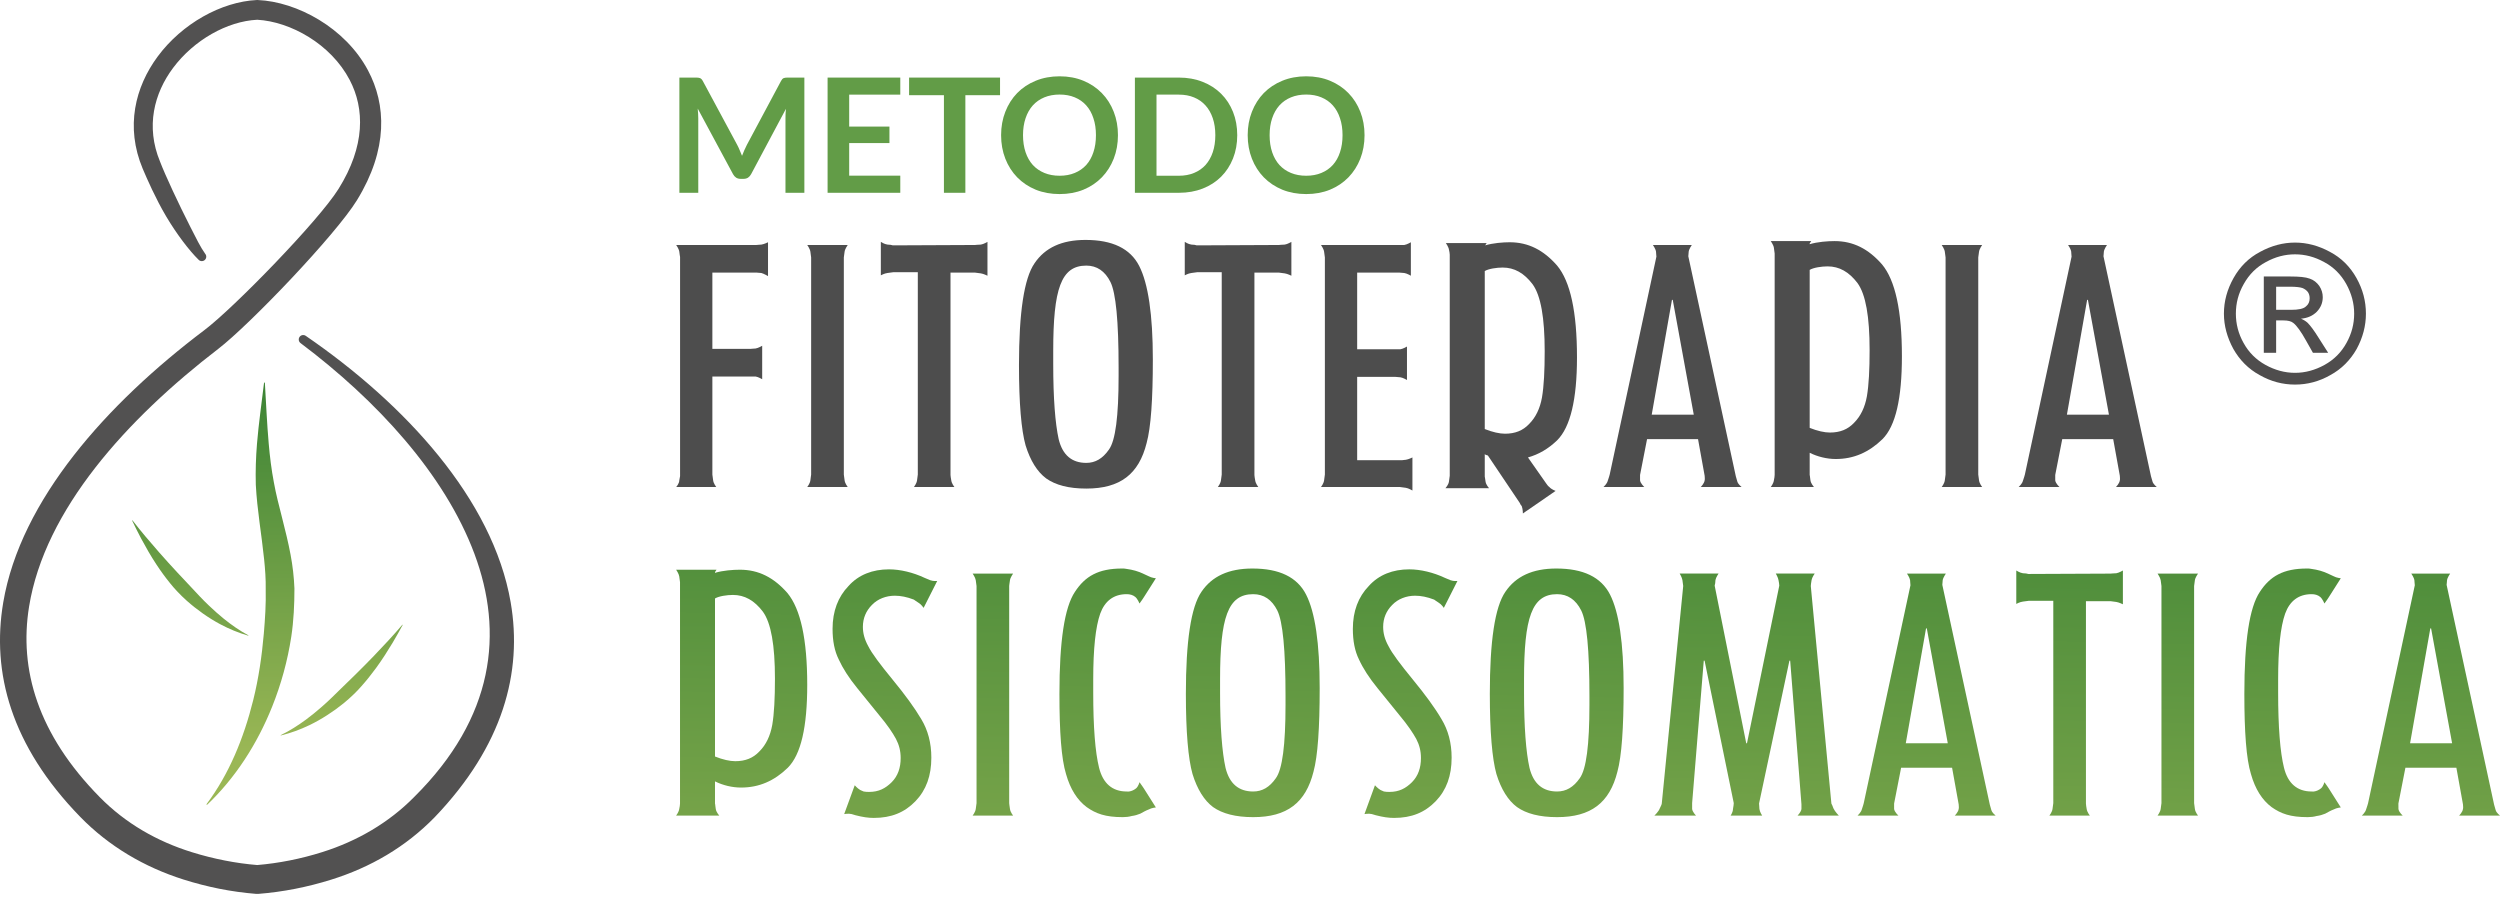 <svg xmlns="http://www.w3.org/2000/svg" width="300" height="108" viewBox="0 0 300 108" fill="none"><path d="M90.808 32.713C90.948 32.713 91.181 32.76 91.368 32.76C91.695 32.853 92.162 33.133 92.162 33.133V29.071C92.162 29.071 91.695 29.304 91.368 29.351C91.181 29.351 90.854 29.398 90.761 29.398H81.142C81.142 29.398 81.469 29.864 81.515 30.191C81.562 30.425 81.562 30.705 81.609 30.845V57.135L81.515 57.649C81.515 58.022 81.142 58.443 81.142 58.443H85.951C85.951 58.443 85.624 58.022 85.578 57.649C85.531 57.369 85.484 56.948 85.484 56.948V45.181H90.668C90.995 45.227 91.462 45.508 91.462 45.508V41.492C91.462 41.492 90.995 41.772 90.668 41.819C90.481 41.819 90.201 41.865 90.061 41.865H85.484V32.713H90.808Z" fill="#4D4D4D"></path><path d="M101.26 56.948V30.892C101.26 30.892 101.306 30.471 101.353 30.191C101.4 29.864 101.727 29.398 101.727 29.398H96.87C96.87 29.398 97.197 29.864 97.244 30.191C97.29 30.471 97.337 30.892 97.337 30.892V56.948C97.337 56.948 97.29 57.368 97.244 57.649C97.197 58.022 96.87 58.443 96.87 58.443H101.727C101.727 58.443 101.4 58.022 101.353 57.649C101.306 57.368 101.26 56.948 101.26 56.948Z" fill="#4D4D4D"></path><path d="M118.496 33.087V29.024C118.496 29.024 118.029 29.304 117.702 29.351C117.469 29.351 117.002 29.398 117.002 29.398L107.149 29.444C107.055 29.398 106.728 29.351 106.495 29.351C106.121 29.304 105.701 29.024 105.701 29.024V33.04C105.701 33.04 106.121 32.806 106.495 32.76C106.775 32.713 107.195 32.666 107.195 32.666H110.137V56.948C110.137 56.948 110.091 57.368 110.044 57.649C109.997 58.022 109.67 58.443 109.67 58.443H114.527C114.527 58.443 114.2 58.022 114.153 57.649C114.106 57.415 114.06 57.088 114.06 56.995V32.713H117.002C117.002 32.713 117.422 32.76 117.702 32.806C118.029 32.853 118.496 33.087 118.496 33.087Z" fill="#4D4D4D"></path><path d="M122.277 43.827C122.277 48.403 122.558 51.625 123.071 53.446C123.632 55.267 124.472 56.621 125.546 57.415C126.667 58.209 128.254 58.629 130.356 58.629C134.418 58.629 136.66 56.902 137.594 53.166C138.107 51.298 138.341 47.936 138.341 43.126C138.341 37.756 137.78 34.02 136.706 31.919C135.632 29.818 133.484 28.791 130.262 28.791C127.414 28.791 125.406 29.724 124.145 31.592C122.884 33.413 122.277 37.523 122.277 43.827ZM134.232 45.134C134.232 49.944 133.858 52.886 133.064 53.96C132.317 55.034 131.43 55.547 130.356 55.547C128.628 55.547 127.507 54.614 127.04 52.699C126.62 50.784 126.387 47.796 126.387 43.687V42.099C126.387 34.674 127.321 31.872 130.356 31.872C131.617 31.872 132.597 32.526 133.251 33.834C133.905 35.141 134.232 38.55 134.232 44.06V45.134Z" fill="#4D4D4D"></path><path d="M154.966 33.087V29.024C154.966 29.024 154.499 29.304 154.172 29.351C153.938 29.351 153.471 29.398 153.471 29.398L143.618 29.444C143.525 29.398 143.198 29.351 142.965 29.351C142.591 29.304 142.171 29.024 142.171 29.024V33.04C142.171 33.04 142.591 32.806 142.965 32.76C143.245 32.713 143.665 32.666 143.665 32.666H146.607V56.948C146.607 56.948 146.56 57.368 146.514 57.649C146.467 58.022 146.14 58.443 146.14 58.443H150.996C150.996 58.443 150.67 58.022 150.623 57.649C150.576 57.415 150.53 57.088 150.53 56.995V32.713H153.471C153.471 32.713 153.892 32.76 154.172 32.806C154.499 32.853 154.966 33.087 154.966 33.087Z" fill="#4D4D4D"></path><path d="M168.697 55.174C168.557 55.174 168.37 55.221 168.277 55.221H162.86V45.228H167.483C167.623 45.228 167.857 45.274 168.044 45.274C168.37 45.321 168.837 45.601 168.837 45.601V41.585C168.837 41.585 168.37 41.866 168.044 41.912H162.86V32.713H167.95C168.09 32.713 168.324 32.76 168.511 32.76C168.837 32.806 169.304 33.087 169.304 33.087V29.071C169.304 29.071 168.837 29.351 168.511 29.398H158.518C158.518 29.398 158.844 29.865 158.891 30.192C158.938 30.472 158.985 30.892 158.985 30.892V56.948C158.985 56.948 158.938 57.369 158.891 57.649C158.844 58.022 158.518 58.443 158.518 58.443H167.997C167.997 58.443 168.417 58.489 168.697 58.536C169.024 58.583 169.491 58.863 169.491 58.863V54.894C169.491 54.894 169.024 55.127 168.697 55.174Z" fill="#4D4D4D"></path><path d="M186.857 52.839C188.445 51.252 189.238 47.936 189.238 42.893C189.238 37.429 188.445 33.787 186.857 31.873C185.223 30.005 183.401 29.071 181.16 29.071C180.366 29.071 179.152 29.164 178.218 29.444C178.311 29.304 178.405 29.164 178.405 29.164H173.502C173.502 29.164 173.829 29.631 173.875 29.958C173.922 30.145 173.969 30.425 173.969 30.565V57.089C173.969 57.089 173.922 57.509 173.875 57.789C173.829 58.163 173.455 58.583 173.455 58.583H178.685C178.685 58.583 178.311 58.163 178.265 57.789C178.218 57.602 178.218 57.322 178.171 57.182V54.474C178.171 54.567 178.405 54.614 178.545 54.66L182.374 60.357C182.421 60.497 182.514 60.637 182.608 60.731C182.748 61.104 182.748 61.618 182.748 61.618L183.074 61.385L183.355 61.198L186.67 58.91C186.67 58.91 186.156 58.723 185.923 58.443C185.783 58.349 185.643 58.163 185.549 58.022L183.355 54.894C184.662 54.52 185.783 53.867 186.857 52.839ZM178.171 51.485V32.526C178.638 32.246 179.619 32.106 180.319 32.106C181.72 32.106 182.888 32.76 183.915 34.114C184.896 35.468 185.363 38.13 185.363 42.146C185.363 44.48 185.269 46.348 185.036 47.703C184.802 49.01 184.289 50.084 183.495 50.878C182.748 51.672 181.814 52.045 180.6 52.045C179.946 52.045 179.105 51.858 178.171 51.485Z" fill="#4D4D4D"></path><path d="M208.48 57.789C208.48 57.789 208.34 57.275 208.294 57.135L202.597 30.752C202.597 30.612 202.643 30.378 202.643 30.191C202.69 29.864 203.017 29.398 203.017 29.398H198.347C198.347 29.398 198.674 29.864 198.721 30.191C198.721 30.378 198.768 30.658 198.768 30.798L193.164 56.948C193.164 56.948 193.024 57.462 192.931 57.695C192.837 58.069 192.417 58.443 192.417 58.443H197.32C197.32 58.443 196.853 58.022 196.806 57.649C196.806 57.462 196.806 57.088 196.806 56.995L197.647 52.699H203.764L204.558 57.088C204.558 57.228 204.605 57.509 204.558 57.649C204.511 58.022 204.091 58.443 204.091 58.443H208.994C208.994 58.443 208.574 58.116 208.48 57.789ZM198.207 49.757L200.636 35.982H200.729L203.251 49.757H198.207Z" fill="#4D4D4D"></path><path d="M225.847 31.732C224.213 29.865 222.392 28.931 220.15 28.931C219.31 28.931 218.096 29.024 217.162 29.304V29.211C217.255 29.071 217.349 28.931 217.349 28.931H212.492C212.492 28.931 212.819 29.398 212.866 29.724C212.912 30.005 212.959 30.425 212.959 30.425V56.995C212.959 57.135 212.912 57.462 212.866 57.649C212.819 58.022 212.492 58.443 212.492 58.443H217.675C217.675 58.443 217.302 58.022 217.255 57.649C217.209 57.462 217.209 57.135 217.162 56.995V54.333C218.096 54.8 219.216 55.081 220.29 55.081C222.438 55.081 224.26 54.287 225.894 52.699C227.482 51.111 228.229 47.796 228.229 42.753C228.229 37.289 227.435 33.647 225.847 31.732ZM224.026 47.562C223.793 48.87 223.279 49.944 222.485 50.738C221.738 51.532 220.804 51.905 219.59 51.905C218.936 51.905 218.096 51.718 217.162 51.345V32.386C217.629 32.106 218.609 31.966 219.31 31.966C220.711 31.966 221.878 32.62 222.905 33.974C223.886 35.328 224.353 37.99 224.353 42.006C224.353 44.34 224.26 46.208 224.026 47.562Z" fill="#4D4D4D"></path><path d="M237.391 56.948V30.892C237.391 30.892 237.438 30.471 237.485 30.191C237.531 29.864 237.858 29.398 237.858 29.398H233.002C233.002 29.398 233.329 29.864 233.376 30.191C233.422 30.471 233.469 30.892 233.469 30.892V56.948C233.469 56.948 233.422 57.368 233.376 57.649C233.329 58.022 233.002 58.443 233.002 58.443H237.858C237.858 58.443 237.531 58.022 237.485 57.649C237.438 57.368 237.391 56.948 237.391 56.948Z" fill="#4D4D4D"></path><path d="M258.302 57.789C258.302 57.789 258.162 57.275 258.115 57.135L252.418 30.752C252.418 30.612 252.465 30.378 252.465 30.191C252.511 29.864 252.838 29.398 252.838 29.398H248.169C248.169 29.398 248.496 29.864 248.542 30.191C248.542 30.378 248.589 30.658 248.589 30.798L242.985 56.948C242.985 56.948 242.845 57.462 242.752 57.695C242.659 58.069 242.238 58.443 242.238 58.443H247.141C247.141 58.443 246.674 58.022 246.628 57.649C246.628 57.462 246.628 57.088 246.628 56.995L247.468 52.699H253.585L254.379 57.088C254.379 57.228 254.426 57.509 254.379 57.649C254.333 58.022 253.912 58.443 253.912 58.443H258.815C258.815 58.443 258.395 58.116 258.302 57.789ZM248.029 49.757L250.457 35.982H250.55L253.072 49.757H248.029Z" fill="#4D4D4D"></path><path d="M94.489 71.162C92.857 69.3 91.032 68.366 88.79 68.366C87.949 68.366 86.734 68.459 85.8 68.739V68.646C85.893 68.503 85.987 68.366 85.987 68.366H81.135C81.135 68.366 81.459 68.833 81.508 69.157C81.558 69.437 81.602 69.854 81.602 69.854V96.425C81.602 96.562 81.558 96.892 81.508 97.079C81.459 97.453 81.135 97.87 81.135 97.87H86.311C86.311 97.87 85.937 97.453 85.893 97.079C85.844 96.892 85.844 96.562 85.8 96.425V93.765C86.734 94.233 87.855 94.507 88.927 94.507C91.082 94.507 92.9 93.716 94.532 92.133C96.121 90.545 96.868 87.232 96.868 82.187C96.868 76.718 96.071 73.074 94.489 71.162ZM92.67 86.995C92.433 88.303 91.922 89.38 91.125 90.171C90.378 90.969 89.444 91.343 88.229 91.343C87.575 91.343 86.734 91.156 85.8 90.782V71.816C86.267 71.536 87.245 71.393 87.949 71.393C89.35 71.393 90.521 72.047 91.549 73.404C92.527 74.756 92.994 77.422 92.994 81.439C92.994 83.775 92.9 85.644 92.67 86.995Z" fill="url(#paint0_linear_1235_4280)"></path><path d="M107.096 81.533C105.601 79.708 104.617 78.4 104.2 77.559C103.732 76.718 103.546 75.971 103.546 75.223C103.546 74.196 103.919 73.311 104.617 72.608C105.321 71.86 106.348 71.486 107.376 71.486C108.08 71.486 108.827 71.63 109.662 71.953C109.712 72.01 110.036 72.196 110.223 72.333C110.553 72.52 110.833 72.944 110.833 72.944L112.465 69.717C112.465 69.717 111.998 69.767 111.624 69.624C111.387 69.537 110.97 69.35 110.97 69.35C109.569 68.69 108.03 68.322 106.679 68.322C104.71 68.322 103.029 68.97 101.82 70.322C100.562 71.63 99.908 73.355 99.908 75.46C99.908 76.905 100.139 78.12 100.656 79.147C101.123 80.175 101.864 81.346 102.892 82.604L105.508 85.831C106.492 86.995 107.146 87.979 107.519 88.677C107.893 89.381 108.08 90.128 108.08 90.963C108.08 92.134 107.75 93.112 107.002 93.865C106.255 94.606 105.458 95.03 104.293 95.03C104.106 95.03 103.87 95.03 103.639 94.98C103.496 94.937 103.359 94.843 103.215 94.793C102.892 94.606 102.568 94.233 102.568 94.233L101.303 97.689C101.303 97.689 101.82 97.596 102.194 97.689C102.331 97.733 102.518 97.777 102.655 97.827C103.546 98.057 104.2 98.15 104.854 98.15C106.959 98.15 108.547 97.496 109.849 96.151C111.157 94.793 111.761 93.068 111.761 90.919C111.761 89.144 111.344 87.606 110.553 86.298C109.755 84.94 108.591 83.352 107.096 81.533Z" fill="url(#paint1_linear_1235_4280)"></path><path d="M121.103 96.375V70.322C121.103 70.322 121.146 69.904 121.196 69.624C121.24 69.3 121.57 68.833 121.57 68.833H116.718C116.718 68.833 117.042 69.3 117.091 69.624C117.135 69.904 117.185 70.322 117.185 70.322V96.375C117.185 96.375 117.135 96.799 117.091 97.079C117.042 97.453 116.718 97.87 116.718 97.87H121.57C121.57 97.87 121.24 97.453 121.196 97.079C121.146 96.799 121.103 96.375 121.103 96.375Z" fill="url(#paint2_linear_1235_4280)"></path><path d="M137.072 94.332L136.742 93.865C136.742 93.865 136.605 94.376 136.325 94.607C136.088 94.793 135.808 94.937 135.484 94.98H135.204C133.472 94.98 132.358 94.002 131.89 92.134C131.423 90.265 131.187 87.232 131.187 83.121V81.533C131.187 77.839 131.467 75.224 132.027 73.635C132.588 72.097 133.659 71.3 135.204 71.3C135.578 71.3 135.951 71.393 136.232 71.63C136.512 71.86 136.742 72.421 136.742 72.421L137.072 71.954L137.259 71.673L138.704 69.394C138.704 69.394 138.194 69.344 137.863 69.157C137.677 69.064 137.446 68.97 137.259 68.877C136.605 68.553 135.902 68.366 135.204 68.272C135.017 68.223 134.83 68.223 134.643 68.223C131.797 68.223 130.209 69.157 128.994 71.019C127.736 72.888 127.132 76.955 127.132 83.258C127.132 87.836 127.362 91.062 127.923 92.881C128.434 94.7 129.274 96.008 130.396 96.849C131.517 97.64 132.638 98.057 134.737 98.057C135.11 98.057 135.484 98.013 135.808 97.92C136.182 97.87 136.512 97.777 136.836 97.64C137.023 97.546 137.166 97.453 137.353 97.359C137.49 97.266 137.677 97.222 137.863 97.129C138.194 96.942 138.704 96.892 138.704 96.892L137.259 94.607L137.072 94.332Z" fill="url(#paint3_linear_1235_4280)"></path><path d="M142.305 83.258C142.305 87.836 142.585 91.062 143.102 92.881C143.663 94.7 144.497 96.052 145.568 96.849C146.69 97.64 148.278 98.057 150.383 98.057C154.45 98.057 156.686 96.332 157.621 92.601C158.131 90.732 158.362 87.369 158.362 82.561C158.362 77.185 157.807 73.448 156.73 71.349C155.659 69.25 153.516 68.223 150.29 68.223C147.437 68.223 145.431 69.157 144.173 71.019C142.915 72.844 142.305 76.955 142.305 83.258ZM154.263 84.566C154.263 89.381 153.89 92.321 153.092 93.398C152.345 94.469 151.461 94.98 150.383 94.98C148.652 94.98 147.53 94.046 147.063 92.134C146.646 90.222 146.409 87.232 146.409 83.121V81.533C146.409 74.102 147.344 71.3 150.383 71.3C151.647 71.3 152.625 71.954 153.279 73.261C153.933 74.57 154.263 77.983 154.263 83.495V84.566Z" fill="url(#paint4_linear_1235_4280)"></path><path d="M169.529 81.533C168.035 79.708 167.051 78.4 166.633 77.559C166.16 76.718 165.979 75.971 165.979 75.223C165.979 74.196 166.353 73.311 167.05 72.608C167.754 71.86 168.782 71.486 169.81 71.486C170.514 71.486 171.255 71.63 172.096 71.953C172.145 72.01 172.469 72.196 172.656 72.333C172.98 72.52 173.26 72.944 173.26 72.944L174.892 69.717C174.892 69.717 174.425 69.767 174.058 69.624C173.821 69.537 173.404 69.35 173.404 69.35C172.002 68.69 170.464 68.322 169.112 68.322C167.144 68.322 165.462 68.97 164.254 70.322C162.99 71.63 162.342 73.355 162.342 75.46C162.342 76.905 162.572 78.12 163.083 79.147C163.55 80.175 164.298 81.346 165.325 82.604L167.941 85.831C168.919 86.995 169.573 87.979 169.953 88.677C170.327 89.381 170.514 90.128 170.514 90.963C170.514 92.134 170.183 93.112 169.436 93.865C168.689 94.606 167.891 95.03 166.727 95.03C166.54 95.03 166.303 95.03 166.073 94.98C165.929 94.937 165.792 94.843 165.649 94.793C165.325 94.606 164.995 94.233 164.995 94.233L163.737 97.689C163.737 97.689 164.254 97.596 164.621 97.689C164.765 97.733 164.952 97.777 165.089 97.827C165.979 98.057 166.633 98.15 167.287 98.15C169.392 98.15 170.981 97.496 172.282 96.151C173.59 94.793 174.195 93.068 174.195 90.919C174.195 89.144 173.777 87.606 172.98 86.298C172.189 84.94 171.024 83.352 169.529 81.533Z" fill="url(#paint5_linear_1235_4280)"></path><path d="M178.779 83.258C178.779 87.836 179.06 91.062 179.57 92.881C180.131 94.7 180.965 96.052 182.043 96.849C183.158 97.64 184.752 98.057 186.851 98.057C190.919 98.057 193.155 96.332 194.089 92.601C194.6 90.732 194.836 87.369 194.836 82.561C194.836 77.185 194.276 73.448 193.204 71.349C192.133 69.25 189.984 68.223 186.758 68.223C183.912 68.223 181.9 69.157 180.642 71.019C179.383 72.844 178.779 76.955 178.779 83.258ZM190.732 84.566C190.732 89.381 190.358 92.321 189.561 93.398C188.813 94.469 187.929 94.98 186.851 94.98C185.126 94.98 184.005 94.046 183.538 92.134C183.114 90.222 182.884 87.232 182.884 83.121V81.533C182.884 74.102 183.818 71.3 186.851 71.3C188.116 71.3 189.094 71.954 189.748 73.261C190.402 74.57 190.732 77.983 190.732 83.495V84.566Z" fill="url(#paint6_linear_1235_4280)"></path><path d="M220.004 96.986C219.954 96.799 219.817 96.518 219.767 96.425L217.295 70.321C217.295 70.228 217.345 69.854 217.388 69.618C217.438 69.294 217.762 68.827 217.762 68.827H213.097C213.097 68.827 213.371 69.294 213.421 69.618C213.47 69.854 213.514 70.135 213.514 70.278L209.64 89.188H209.547L205.76 70.278C205.809 70.135 205.853 69.854 205.853 69.618C205.903 69.294 206.227 68.827 206.227 68.827H201.562C201.562 68.827 201.842 69.294 201.892 69.618C201.935 69.898 201.985 70.278 201.985 70.321L199.413 96.425C199.413 96.518 199.276 96.799 199.182 96.986C199.039 97.403 198.528 97.87 198.528 97.87H203.524C203.524 97.87 203.1 97.453 203.056 97.079V96.375L204.452 79.284H204.551L208.052 96.375C208.052 96.469 208.008 96.842 207.958 97.079C207.958 97.453 207.678 97.87 207.678 97.87H211.459C211.459 97.87 211.178 97.453 211.129 97.079C211.129 96.842 211.085 96.562 211.085 96.425L214.729 79.284H214.822L216.174 96.518V97.079C216.13 97.453 215.706 97.87 215.706 97.87H220.658C220.658 97.87 220.191 97.403 220.004 96.986Z" fill="url(#paint7_linear_1235_4280)"></path><path d="M238.965 97.216C238.965 97.216 238.822 96.705 238.778 96.562L233.079 70.184C233.079 70.047 233.123 69.811 233.123 69.624C233.173 69.3 233.503 68.833 233.503 68.833H228.838C228.838 68.833 229.162 69.3 229.211 69.624C229.211 69.811 229.255 70.091 229.255 70.234L223.649 96.382C223.649 96.382 223.512 96.892 223.419 97.129C223.325 97.496 222.908 97.87 222.908 97.87H227.81C227.81 97.87 227.343 97.453 227.293 97.079C227.293 96.892 227.293 96.519 227.293 96.425L228.134 92.127H234.25L235.041 96.519C235.041 96.662 235.091 96.942 235.041 97.079C234.998 97.453 234.574 97.87 234.574 97.87H239.476C239.476 97.87 239.059 97.546 238.965 97.216ZM228.694 89.194L231.124 75.41H231.217L233.733 89.194H228.694Z" fill="url(#paint8_linear_1235_4280)"></path><path d="M254.747 72.514V68.46C254.747 68.46 254.28 68.74 253.956 68.79C253.72 68.79 253.302 68.833 253.259 68.833L243.405 68.877C243.312 68.833 242.982 68.79 242.751 68.79C242.378 68.74 241.954 68.46 241.954 68.46V72.471C241.954 72.471 242.378 72.234 242.751 72.19C243.032 72.141 243.449 72.097 243.449 72.097H246.395V96.376C246.395 96.376 246.345 96.799 246.302 97.079C246.252 97.453 245.928 97.87 245.928 97.87H250.78C250.78 97.87 250.45 97.453 250.4 97.079C250.356 96.849 250.313 96.519 250.313 96.425V72.141H253.259C253.259 72.141 253.676 72.19 253.956 72.234C254.28 72.284 254.747 72.514 254.747 72.514Z" fill="url(#paint9_linear_1235_4280)"></path><path d="M263.293 96.375V70.322C263.293 70.322 263.337 69.904 263.386 69.624C263.43 69.3 263.76 68.833 263.76 68.833H258.908C258.908 68.833 259.232 69.3 259.282 69.624C259.325 69.904 259.375 70.322 259.375 70.322V96.375C259.375 96.375 259.325 96.799 259.282 97.079C259.232 97.453 258.908 97.87 258.908 97.87H263.76C263.76 97.87 263.43 97.453 263.386 97.079C263.337 96.799 263.293 96.375 263.293 96.375Z" fill="url(#paint10_linear_1235_4280)"></path><path d="M279.263 94.332L278.933 93.865C278.933 93.865 278.796 94.376 278.516 94.607C278.279 94.793 277.999 94.937 277.675 94.98H277.394C275.663 94.98 274.542 94.002 274.081 92.134C273.614 90.265 273.377 87.232 273.377 83.121V81.533C273.377 77.839 273.657 75.224 274.218 73.635C274.778 72.097 275.85 71.3 277.394 71.3C277.768 71.3 278.142 71.393 278.422 71.63C278.702 71.86 278.933 72.421 278.933 72.421L279.263 71.954L279.45 71.673L280.895 69.394C280.895 69.394 280.384 69.344 280.054 69.157C279.867 69.064 279.637 68.97 279.45 68.877C278.796 68.553 278.092 68.366 277.394 68.272C277.207 68.223 277.021 68.223 276.834 68.223C273.987 68.223 272.399 69.157 271.185 71.019C269.926 72.888 269.322 76.955 269.322 83.258C269.322 87.836 269.553 91.062 270.113 92.881C270.624 94.7 271.465 96.008 272.586 96.849C273.707 97.64 274.828 98.057 276.927 98.057C277.301 98.057 277.675 98.013 277.998 97.92C278.372 97.87 278.702 97.777 279.026 97.64C279.213 97.546 279.356 97.453 279.543 97.359C279.68 97.266 279.867 97.222 280.054 97.129C280.384 96.942 280.895 96.892 280.895 96.892L279.45 94.607L279.263 94.332Z" fill="url(#paint11_linear_1235_4280)"></path><path d="M299.48 97.216C299.48 97.216 299.343 96.705 299.293 96.562L293.594 70.184C293.594 70.047 293.644 69.811 293.644 69.624C293.687 69.3 294.017 68.833 294.017 68.833H289.352C289.352 68.833 289.682 69.3 289.726 69.624C289.726 69.811 289.776 70.091 289.776 70.234L284.17 96.382C284.17 96.382 284.027 96.892 283.934 97.129C283.84 97.496 283.423 97.87 283.423 97.87H288.325C288.325 97.87 287.857 97.453 287.814 97.079C287.808 96.892 287.808 96.519 287.808 96.425L288.649 92.127H294.765L295.556 96.519C295.556 96.662 295.606 96.942 295.556 97.079C295.512 97.453 295.095 97.87 295.095 97.87H299.997C299.997 97.87 299.573 97.546 299.48 97.216ZM289.209 89.194L291.638 75.41H291.732L294.254 89.194H289.209Z" fill="url(#paint12_linear_1235_4280)"></path><path d="M275.402 29.11C276.835 29.11 278.223 29.48 279.587 30.22C280.951 30.936 282.014 32 282.777 33.364C283.54 34.728 283.91 36.139 283.91 37.642C283.91 39.098 283.54 40.509 282.801 41.873C282.038 43.214 280.997 44.277 279.633 45.017C278.292 45.78 276.882 46.15 275.402 46.15C273.922 46.15 272.512 45.78 271.171 45.017C269.807 44.277 268.766 43.214 268.003 41.873C267.263 40.509 266.87 39.098 266.87 37.642C266.87 36.139 267.263 34.728 268.026 33.364C268.789 32 269.853 30.936 271.217 30.22C272.581 29.48 273.968 29.11 275.402 29.11ZM275.402 30.52C274.2 30.52 273.043 30.821 271.911 31.445C270.778 32.046 269.899 32.925 269.252 34.081C268.604 35.214 268.304 36.393 268.304 37.642C268.304 38.867 268.604 40.046 269.228 41.156C269.853 42.289 270.731 43.167 271.864 43.792C272.997 44.416 274.176 44.74 275.402 44.74C276.627 44.74 277.806 44.416 278.939 43.792C280.072 43.167 280.951 42.289 281.575 41.156C282.199 40.046 282.5 38.867 282.5 37.642C282.5 36.393 282.176 35.214 281.552 34.081C280.905 32.925 280.026 32.046 278.893 31.445C277.76 30.821 276.604 30.52 275.402 30.52ZM271.656 42.335V33.179H274.824C275.887 33.179 276.673 33.249 277.159 33.434C277.645 33.595 278.015 33.896 278.315 34.312C278.593 34.728 278.731 35.191 278.731 35.653C278.731 36.324 278.5 36.902 278.015 37.41C277.529 37.896 276.905 38.173 276.119 38.243C276.442 38.381 276.697 38.543 276.905 38.728C277.275 39.098 277.714 39.699 278.246 40.555L279.379 42.335H277.552L276.743 40.902C276.119 39.769 275.587 39.052 275.194 38.751C274.939 38.543 274.546 38.451 274.015 38.451H273.136V42.335H271.656ZM273.136 37.179H274.939C275.795 37.179 276.396 37.063 276.697 36.786C277.02 36.532 277.159 36.208 277.159 35.792C277.159 35.514 277.09 35.26 276.951 35.052C276.789 34.844 276.581 34.682 276.304 34.566C276.049 34.474 275.541 34.405 274.824 34.405H273.136V37.179Z" fill="#4F4D4D"></path><path d="M88.47 17.398C88.579 17.602 88.678 17.816 88.767 18.039C88.863 18.256 88.955 18.476 89.044 18.699C89.134 18.469 89.226 18.243 89.322 18.02C89.417 17.797 89.519 17.583 89.628 17.379L93.722 9.721C93.772 9.625 93.823 9.549 93.874 9.491C93.932 9.434 93.993 9.393 94.056 9.367C94.126 9.342 94.203 9.326 94.286 9.319C94.369 9.313 94.468 9.31 94.582 9.31H96.524V23.135H94.257V14.205C94.257 14.039 94.26 13.858 94.267 13.66C94.279 13.462 94.295 13.262 94.314 13.058L90.135 20.898C90.039 21.076 89.915 21.216 89.762 21.319C89.609 21.414 89.43 21.462 89.226 21.462H88.872C88.668 21.462 88.49 21.414 88.337 21.319C88.183 21.216 88.059 21.076 87.963 20.898L83.726 13.029C83.752 13.239 83.768 13.447 83.774 13.65C83.787 13.848 83.793 14.033 83.793 14.205V23.135H81.526V9.31H83.468C83.583 9.31 83.682 9.313 83.764 9.319C83.847 9.326 83.921 9.342 83.984 9.367C84.055 9.393 84.118 9.434 84.176 9.491C84.233 9.549 84.287 9.625 84.338 9.721L88.47 17.398Z" fill="#629C47"></path><path d="M108.034 9.31V11.356H101.903V15.19H106.733V17.169H101.903V21.079H108.034V23.135H99.311V9.31H108.034Z" fill="#629C47"></path><path d="M120.005 9.31V11.423H115.844V23.135H113.271V11.423H109.091V9.31H120.005Z" fill="#629C47"></path><path d="M134.154 16.222C134.154 17.236 133.985 18.176 133.647 19.043C133.309 19.904 132.834 20.649 132.222 21.28C131.61 21.911 130.873 22.405 130.013 22.762C129.152 23.113 128.198 23.288 127.153 23.288C126.107 23.288 125.15 23.113 124.283 22.762C123.422 22.405 122.683 21.911 122.064 21.28C121.452 20.649 120.977 19.904 120.639 19.043C120.301 18.176 120.132 17.236 120.132 16.222C120.132 15.209 120.301 14.272 120.639 13.411C120.977 12.545 121.452 11.796 122.064 11.165C122.683 10.534 123.422 10.043 124.283 9.692C125.15 9.335 126.107 9.157 127.153 9.157C128.198 9.157 129.152 9.335 130.013 9.692C130.873 10.049 131.61 10.543 132.222 11.174C132.834 11.799 133.309 12.545 133.647 13.411C133.985 14.272 134.154 15.209 134.154 16.222ZM131.514 16.222C131.514 15.464 131.412 14.785 131.208 14.186C131.011 13.58 130.724 13.067 130.347 12.647C129.971 12.226 129.512 11.904 128.97 11.681C128.434 11.458 127.829 11.346 127.153 11.346C126.477 11.346 125.868 11.458 125.326 11.681C124.784 11.904 124.322 12.226 123.939 12.647C123.563 13.067 123.273 13.58 123.069 14.186C122.865 14.785 122.762 15.464 122.762 16.222C122.762 16.981 122.865 17.663 123.069 18.268C123.273 18.868 123.563 19.378 123.939 19.798C124.322 20.213 124.784 20.531 125.326 20.754C125.868 20.977 126.477 21.089 127.153 21.089C127.829 21.089 128.434 20.977 128.97 20.754C129.512 20.531 129.971 20.213 130.347 19.798C130.724 19.378 131.011 18.868 131.208 18.268C131.412 17.663 131.514 16.981 131.514 16.222Z" fill="#629C47"></path><path d="M148.469 16.222C148.469 17.236 148.3 18.166 147.962 19.014C147.624 19.862 147.149 20.592 146.537 21.204C145.925 21.816 145.188 22.291 144.327 22.628C143.467 22.966 142.513 23.135 141.467 23.135H136.188V9.31H141.467C142.513 9.31 143.467 9.482 144.327 9.826C145.188 10.164 145.925 10.639 146.537 11.251C147.149 11.856 147.624 12.583 147.962 13.431C148.3 14.278 148.469 15.209 148.469 16.222ZM145.839 16.222C145.839 15.464 145.737 14.785 145.533 14.186C145.328 13.58 145.038 13.07 144.662 12.656C144.286 12.235 143.827 11.914 143.285 11.69C142.749 11.467 142.143 11.356 141.467 11.356H138.78V21.089H141.467C142.143 21.089 142.749 20.977 143.285 20.754C143.827 20.531 144.286 20.213 144.662 19.798C145.038 19.378 145.328 18.868 145.533 18.268C145.737 17.663 145.839 16.981 145.839 16.222Z" fill="#629C47"></path><path d="M163.745 16.222C163.745 17.236 163.576 18.176 163.238 19.043C162.9 19.904 162.425 20.649 161.813 21.28C161.201 21.911 160.465 22.405 159.604 22.762C158.743 23.113 157.79 23.288 156.744 23.288C155.698 23.288 154.742 23.113 153.874 22.762C153.014 22.405 152.274 21.911 151.655 21.28C151.043 20.649 150.568 19.904 150.23 19.043C149.892 18.176 149.723 17.236 149.723 16.222C149.723 15.209 149.892 14.272 150.23 13.411C150.568 12.545 151.043 11.796 151.655 11.165C152.274 10.534 153.014 10.043 153.874 9.692C154.742 9.335 155.698 9.157 156.744 9.157C157.79 9.157 158.743 9.335 159.604 9.692C160.465 10.049 161.201 10.543 161.813 11.174C162.425 11.799 162.9 12.545 163.238 13.411C163.576 14.272 163.745 15.209 163.745 16.222ZM161.105 16.222C161.105 15.464 161.003 14.785 160.799 14.186C160.602 13.58 160.315 13.067 159.938 12.647C159.562 12.226 159.103 11.904 158.561 11.681C158.026 11.458 157.42 11.346 156.744 11.346C156.068 11.346 155.459 11.458 154.917 11.681C154.375 11.904 153.913 12.226 153.53 12.647C153.154 13.067 152.864 13.58 152.66 14.186C152.456 14.785 152.354 15.464 152.354 16.222C152.354 16.981 152.456 17.663 152.66 18.268C152.864 18.868 153.154 19.378 153.53 19.798C153.913 20.213 154.375 20.531 154.917 20.754C155.459 20.977 156.068 21.089 156.744 21.089C157.42 21.089 158.026 20.977 158.561 20.754C159.103 20.531 159.562 20.213 159.938 19.798C160.315 19.378 160.602 18.868 160.799 18.268C161.003 17.663 161.105 16.981 161.105 16.222Z" fill="#629C47"></path><path fill-rule="evenodd" clip-rule="evenodd" d="M24.622 30.453C24.07 29.688 23.5 28.523 22.848 27.242C21.419 24.438 19.827 21.025 19.199 19.378C17.465 15.187 18.49 11.197 20.773 8.145C23.269 4.806 27.253 2.552 30.866 2.37C34.834 2.592 39.7 5.263 41.968 9.603C43.762 13.038 43.847 17.517 40.621 22.672C39.399 24.622 36.279 28.157 33.025 31.552C29.733 34.987 26.299 38.278 24.509 39.627C12.854 48.419 2.473 59.98 0.389 72.29C-1.031 80.683 1.297 89.462 9.623 98.019C11.345 99.79 13.273 101.3 15.363 102.556C17.432 103.802 19.662 104.793 22.01 105.54C23.455 105.996 24.893 106.365 26.317 106.65C27.805 106.945 29.279 107.147 30.732 107.265C30.825 107.273 30.916 107.273 31.009 107.265C32.462 107.149 33.937 106.95 35.426 106.657C36.851 106.377 38.29 106.014 39.739 105.56C42.092 104.826 44.331 103.843 46.406 102.604C48.504 101.351 50.437 99.838 52.164 98.065C60.36 89.508 62.731 80.673 61.279 72.27C59.138 59.882 48.566 48.452 36.697 40.306C36.458 40.134 36.123 40.187 35.95 40.427C35.778 40.669 35.833 41.002 36.072 41.176C45.165 48.006 53.349 56.87 56.929 66.451C60.459 75.901 59.354 86.068 49.694 95.646C48.17 97.195 46.463 98.509 44.62 99.608C42.773 100.705 40.788 101.585 38.698 102.244C37.374 102.662 36.058 102.998 34.755 103.255C33.446 103.515 32.149 103.696 30.869 103.805C29.589 103.699 28.293 103.52 26.985 103.263C25.68 103.008 24.362 102.678 23.037 102.266C20.94 101.616 18.946 100.748 17.093 99.654C15.242 98.559 13.531 97.24 12.001 95.689C4.51 88.098 2.276 80.31 3.487 72.802C5.366 61.148 15.254 50.258 26.203 41.855C28.048 40.437 31.592 37.002 34.978 33.408C38.35 29.827 41.564 26.089 42.824 24.042C46.621 17.873 46.328 12.524 44.161 8.448C41.433 3.318 35.623 0.204 30.926 0.002C30.889 -0.001 30.852 -0.001 30.815 0.002C26.568 0.211 21.85 2.827 18.929 6.773C16.211 10.443 15.026 15.23 17.123 20.241C17.656 21.489 18.656 23.797 19.945 25.976C21.202 28.097 22.707 30.067 23.81 31.149C24.003 31.373 24.341 31.398 24.565 31.207C24.789 31.012 24.814 30.674 24.622 30.453Z" fill="#525151"></path><path fill-rule="evenodd" clip-rule="evenodd" d="M31.682 45.954C31.394 48.391 31.044 50.785 30.842 53.221C30.705 54.873 30.651 56.511 30.697 58.177C30.855 61.191 31.39 64.129 31.694 67.113C31.815 68.303 31.908 69.495 31.885 70.708C31.926 72.457 31.813 74.246 31.657 76.05C31.425 78.719 31.037 81.407 30.38 84.039C29.248 88.582 27.486 92.9 24.792 96.485C24.773 96.507 24.774 96.541 24.795 96.561C24.815 96.581 24.848 96.579 24.87 96.557C28.225 93.37 30.857 89.299 32.661 84.794C33.742 82.096 34.514 79.266 34.95 76.424C35.247 74.475 35.332 72.522 35.332 70.619C35.275 69.248 35.122 67.902 34.871 66.574C34.594 65.084 34.225 63.62 33.854 62.151C33.497 60.738 33.124 59.338 32.866 57.895C32.568 56.332 32.38 54.777 32.243 53.199C32.031 50.784 31.933 48.386 31.786 45.955C31.784 45.925 31.764 45.901 31.735 45.901C31.706 45.9 31.68 45.924 31.682 45.954Z" fill="url(#paint13_linear_1235_4280)"></path><path fill-rule="evenodd" clip-rule="evenodd" d="M15.857 62.471C16.201 63.185 16.552 63.9 16.936 64.623C17.502 65.678 18.101 66.725 18.777 67.749C19.294 68.538 19.852 69.302 20.451 70.037C20.706 70.353 20.972 70.66 21.253 70.955C21.626 71.353 22.014 71.733 22.417 72.093C23.034 72.642 23.677 73.146 24.339 73.614C25.015 74.09 25.702 74.521 26.419 74.903C27.509 75.485 28.622 75.941 29.782 76.28C29.797 76.285 29.808 76.279 29.816 76.267C29.819 76.255 29.812 76.241 29.801 76.236C28.759 75.679 27.794 75.003 26.852 74.245C26.245 73.757 25.673 73.236 25.096 72.692C24.309 71.951 23.574 71.147 22.823 70.34C22.328 69.81 21.826 69.283 21.327 68.748C20.577 67.939 19.834 67.126 19.11 66.299C17.979 65.006 16.892 63.735 15.898 62.446C15.891 62.435 15.876 62.431 15.865 62.438C15.854 62.445 15.85 62.46 15.857 62.471Z" fill="url(#paint14_linear_1235_4280)"></path><path fill-rule="evenodd" clip-rule="evenodd" d="M48.281 74.971C47.221 76.222 46.07 77.451 44.873 78.701C44.107 79.499 43.323 80.283 42.532 81.063C42.007 81.578 41.478 82.085 40.956 82.596C40.165 83.373 39.389 84.148 38.566 84.858C37.962 85.379 37.364 85.877 36.735 86.34C35.756 87.06 34.76 87.697 33.695 88.21C33.683 88.215 33.675 88.228 33.678 88.24C33.685 88.252 33.696 88.259 33.71 88.255C34.881 87.966 36.01 87.557 37.125 87.021C37.858 86.669 38.565 86.266 39.263 85.818C39.95 85.378 40.613 84.9 41.257 84.376C41.678 84.032 42.084 83.667 42.478 83.284C42.773 83 43.055 82.703 43.326 82.397C43.962 81.685 44.56 80.942 45.119 80.172C45.849 79.173 46.503 78.148 47.125 77.112C47.548 76.403 47.938 75.701 48.32 74.998C48.328 74.987 48.325 74.973 48.315 74.965C48.304 74.957 48.289 74.96 48.281 74.971Z" fill="url(#paint15_linear_1235_4280)"></path><defs><linearGradient id="paint0_linear_1235_4280" x1="161.744" y1="131.155" x2="164.094" y2="19.236" gradientUnits="userSpaceOnUse"><stop stop-color="#9AB755"></stop><stop offset="1" stop-color="#197029"></stop></linearGradient><linearGradient id="paint1_linear_1235_4280" x1="161.745" y1="131.155" x2="164.094" y2="19.236" gradientUnits="userSpaceOnUse"><stop stop-color="#9AB755"></stop><stop offset="1" stop-color="#197029"></stop></linearGradient><linearGradient id="paint2_linear_1235_4280" x1="161.744" y1="131.155" x2="164.093" y2="19.236" gradientUnits="userSpaceOnUse"><stop stop-color="#9AB755"></stop><stop offset="1" stop-color="#197029"></stop></linearGradient><linearGradient id="paint3_linear_1235_4280" x1="161.744" y1="131.155" x2="164.093" y2="19.236" gradientUnits="userSpaceOnUse"><stop stop-color="#9AB755"></stop><stop offset="1" stop-color="#197029"></stop></linearGradient><linearGradient id="paint4_linear_1235_4280" x1="161.744" y1="131.155" x2="164.094" y2="19.236" gradientUnits="userSpaceOnUse"><stop stop-color="#9AB755"></stop><stop offset="1" stop-color="#197029"></stop></linearGradient><linearGradient id="paint5_linear_1235_4280" x1="161.744" y1="131.155" x2="164.094" y2="19.236" gradientUnits="userSpaceOnUse"><stop stop-color="#9AB755"></stop><stop offset="1" stop-color="#197029"></stop></linearGradient><linearGradient id="paint6_linear_1235_4280" x1="161.744" y1="131.155" x2="164.094" y2="19.236" gradientUnits="userSpaceOnUse"><stop stop-color="#9AB755"></stop><stop offset="1" stop-color="#197029"></stop></linearGradient><linearGradient id="paint7_linear_1235_4280" x1="161.743" y1="131.155" x2="164.093" y2="19.236" gradientUnits="userSpaceOnUse"><stop stop-color="#9AB755"></stop><stop offset="1" stop-color="#197029"></stop></linearGradient><linearGradient id="paint8_linear_1235_4280" x1="161.745" y1="131.155" x2="164.094" y2="19.236" gradientUnits="userSpaceOnUse"><stop stop-color="#9AB755"></stop><stop offset="1" stop-color="#197029"></stop></linearGradient><linearGradient id="paint9_linear_1235_4280" x1="161.744" y1="131.155" x2="164.093" y2="19.236" gradientUnits="userSpaceOnUse"><stop stop-color="#9AB755"></stop><stop offset="1" stop-color="#197029"></stop></linearGradient><linearGradient id="paint10_linear_1235_4280" x1="161.745" y1="131.155" x2="164.095" y2="19.236" gradientUnits="userSpaceOnUse"><stop stop-color="#9AB755"></stop><stop offset="1" stop-color="#197029"></stop></linearGradient><linearGradient id="paint11_linear_1235_4280" x1="161.744" y1="131.155" x2="164.094" y2="19.236" gradientUnits="userSpaceOnUse"><stop stop-color="#9AB755"></stop><stop offset="1" stop-color="#197029"></stop></linearGradient><linearGradient id="paint12_linear_1235_4280" x1="161.743" y1="131.155" x2="164.093" y2="19.236" gradientUnits="userSpaceOnUse"><stop stop-color="#9AB755"></stop><stop offset="1" stop-color="#197029"></stop></linearGradient><linearGradient id="paint13_linear_1235_4280" x1="29.968" y1="90.192" x2="29.165" y2="29.902" gradientUnits="userSpaceOnUse"><stop stop-color="#9AB755"></stop><stop offset="1" stop-color="#197029"></stop></linearGradient><linearGradient id="paint14_linear_1235_4280" x1="30.081" y1="90.17" x2="29.683" y2="29.918" gradientUnits="userSpaceOnUse"><stop stop-color="#9AB755"></stop><stop offset="1" stop-color="#197029"></stop></linearGradient><linearGradient id="paint15_linear_1235_4280" x1="30.091" y1="90.295" x2="29.285" y2="29.696" gradientUnits="userSpaceOnUse"><stop stop-color="#9AB755"></stop><stop offset="1" stop-color="#197029"></stop></linearGradient></defs></svg>